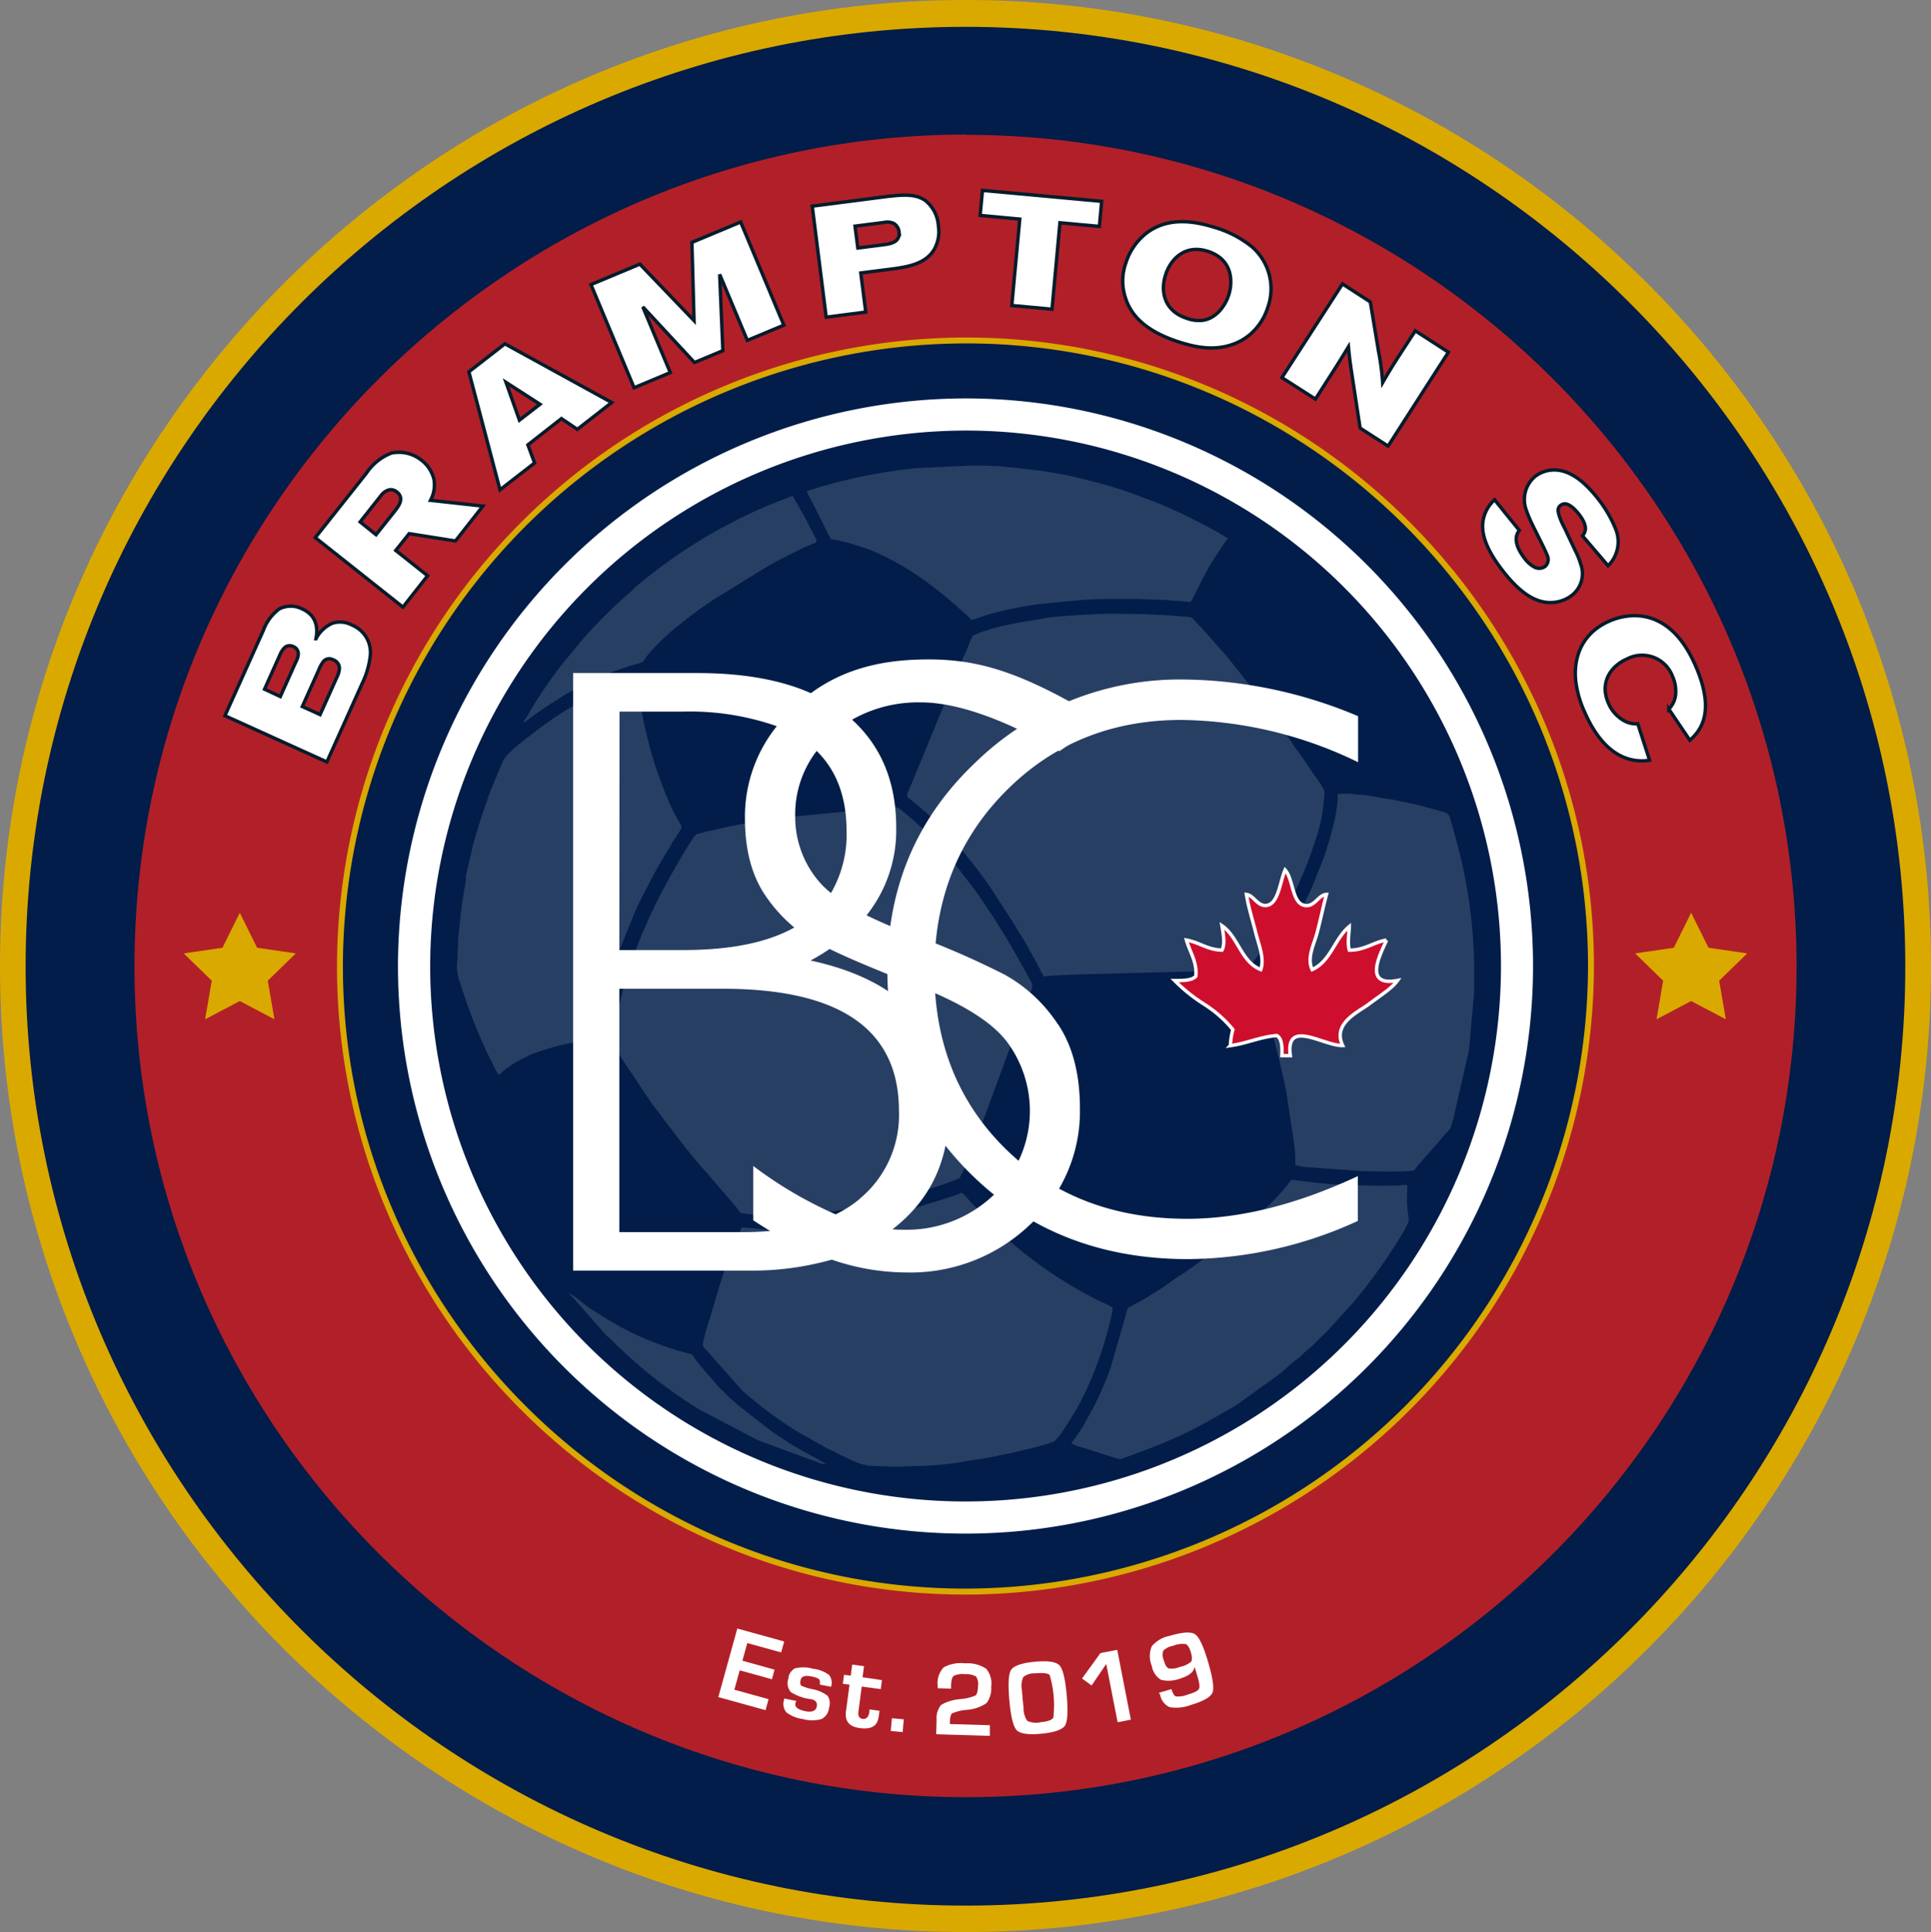 <?xml version="1.0" encoding="utf-8"?><svg id="Layer_1" data-name="Layer 1" xmlns="http://www.w3.org/2000/svg" width="287.88" height="288" viewBox="0 0 287.88 288">
  <rect x="0" y="0" width="287.88" height="288" fill="#808080" stroke="none"/>
  <title>bsc-logo</title>
  <g>
    <path d="M143.94,0c79.31,0,143.94,64.75,143.94,144.06S223.25,288,143.94,288,0,223.25,0,144.06,64.63,0,143.94,0" fill="#daa900" fill-rule="evenodd"/>
    <path d="M143.94,4C221,4,284.05,66.85,284.05,144.06s-63,140-140.11,140S3.82,221.15,3.82,144.06,66.73,4,143.94,4" fill="#021d49" fill-rule="evenodd"/>
    <path d="M144,20.1c68.21,0,123.84,55.63,123.84,124S212.21,267.9,144,267.9,20.05,212.27,20.05,144.06s55.75-124,124-124" fill="#b12028" fill-rule="evenodd"/>
    <polygon points="35.75 149.22 30.58 151.94 31.57 146.19 27.39 142.12 33.16 141.28 35.75 136.06 38.33 141.28 44.1 142.12 39.92 146.19 40.91 151.94 35.75 149.22" fill="#daa900"/>
    <polygon points="35.75 138.59 33.91 142.31 29.8 142.9 32.77 145.8 32.07 149.89 35.75 147.96 39.42 149.89 38.72 145.8 41.69 142.9 37.58 142.31 35.75 138.59" fill="#daa900"/>
    <polygon points="252.12 149.22 246.96 151.94 247.95 146.19 243.77 142.12 249.54 141.28 252.12 136.06 254.71 141.28 260.48 142.12 256.3 146.19 257.29 151.94 252.12 149.22" fill="#daa900"/>
    <polygon points="252.12 138.59 250.29 142.31 246.18 142.9 249.15 145.8 248.45 149.89 252.12 147.96 255.8 149.89 255.09 145.8 258.07 142.9 253.96 142.31 252.12 138.59" fill="#daa900"/>
    <path d="M33.53,106.69l5.74-12.75a6.91,6.91,0,0,1,2.39-3.19,3.78,3.78,0,0,1,3.36,0c1.9.86,2.47,2.41,2.09,4.46a5,5,0,0,1,2.46-2.31,3.73,3.73,0,0,1,2.93.29,4.41,4.41,0,0,1,2.71,4.5,12.68,12.68,0,0,1-1.22,4.2l-5.26,11.69Zm8.26-2.86,2.29-5.11a3,3,0,0,0,.39-1.2,1.17,1.17,0,0,0-.8-1.16,1.13,1.13,0,0,0-1.3.24,3.19,3.19,0,0,0-.63,1l-2.3,5.13Zm5.93,2.69L50.2,101a3.56,3.56,0,0,0,.39-1.22,1.35,1.35,0,0,0-.93-1.43,1.15,1.15,0,0,0-1.43.23,5.43,5.43,0,0,0-.73,1.33l-2.43,5.41Z" fill="#fff"/>
    <path d="M33.53,106.69l5.74-12.75a6.91,6.91,0,0,1,2.39-3.19,3.78,3.78,0,0,1,3.36,0c1.9.86,2.47,2.41,2.09,4.46a5,5,0,0,1,2.46-2.31,3.73,3.73,0,0,1,2.93.29,4.41,4.41,0,0,1,2.71,4.5,12.68,12.68,0,0,1-1.22,4.2l-5.26,11.69Zm8.26-2.86,2.29-5.11a3,3,0,0,0,.39-1.2,1.17,1.17,0,0,0-.8-1.16,1.13,1.13,0,0,0-1.3.24,3.19,3.19,0,0,0-.63,1l-2.3,5.13Zm5.93,2.69L50.2,101a3.56,3.56,0,0,0,.39-1.22,1.35,1.35,0,0,0-.93-1.43,1.15,1.15,0,0,0-1.43.23,5.43,5.43,0,0,0-.73,1.33l-2.43,5.41Z" fill="none" stroke="#051c2c" stroke-width="0.51"/>
    <path d="M47,80.14l7.62-9.6a7.91,7.91,0,0,1,3.72-3,5.4,5.4,0,0,1,4.53,1.09,5.08,5.08,0,0,1,1.82,2.8,4.83,4.83,0,0,1-.51,3.15l7.81.86L67.9,80.64,61,79.55l-2,2.5,4.75,3.77L60.07,90.5Zm9.06-.44,2.79-3.51c.57-.73,1.49-1.92.32-2.85A1.44,1.44,0,0,0,58.1,73a2.25,2.25,0,0,0-1.33.91l-3.08,3.89Z" fill="#fff"/>
    <path d="M47,80.14l7.62-9.6a7.91,7.91,0,0,1,3.72-3,5.4,5.4,0,0,1,4.53,1.09,5.08,5.08,0,0,1,1.82,2.8,4.83,4.83,0,0,1-.51,3.15l7.81.86L67.9,80.64,61,79.55l-2,2.5,4.75,3.77L60.07,90.5Zm9.06-.44,2.79-3.51c.57-.73,1.49-1.92.32-2.85A1.44,1.44,0,0,0,58.1,73a2.25,2.25,0,0,0-1.33.91l-3.08,3.89Z" fill="none" stroke="#051c2c" stroke-width="0.51"/>
    <path d="M69.9,55.42l5.37-4.17L91.2,60l-5.13,4-2.37-1.6-5,3.91,1,2.7-5.16,4ZM75.44,57l2,5.63,3.06-2.37Z" fill="#fff"/>
    <path d="M69.9,55.42l5.37-4.17L91.2,60l-5.13,4-2.37-1.6-5,3.91,1,2.7-5.16,4ZM75.44,57l2,5.63,3.06-2.37Z" fill="none" stroke="#051c2c" stroke-width="0.51"/>
    <polygon points="88.1 42.42 95.39 39.37 103.47 47.79 103.15 36.13 110.42 33.09 116.86 48.47 111.41 50.74 107.29 40.9 107.77 52.27 103.53 54.04 95.83 45.74 99.93 55.54 94.53 57.8 88.1 42.42" fill="#fff"/>
    <polygon points="88.1 42.42 95.39 39.37 103.47 47.79 103.15 36.13 110.42 33.09 116.86 48.47 111.41 50.74 107.29 40.9 107.77 52.27 103.53 54.04 95.83 45.74 99.93 55.54 94.53 57.8 88.1 42.42" fill="none" stroke="#051c2c" stroke-width="0.51"/>
    <path d="M121.09,30.73l11.31-1.46c2.11-.22,4-.42,5.5.58a5.26,5.26,0,0,1,2,3.83,5.38,5.38,0,0,1-.66,3.56c-1.28,2.07-3.75,2.53-6.44,2.88l-4.47.57.74,5.83-5.9.76Zm6.8,6.24,3.84-.49c1-.13,2.5-.35,2.3-1.94a1.68,1.68,0,0,0-.78-1.23,2.34,2.34,0,0,0-1.47-.15l-4.31.55Z" fill="#fff"/>
    <path d="M121.09,30.73l11.31-1.46c2.11-.22,4-.42,5.5.58a5.26,5.26,0,0,1,2,3.83,5.38,5.38,0,0,1-.66,3.56c-1.28,2.07-3.75,2.53-6.44,2.88l-4.47.57.74,5.83-5.9.76Zm6.8,6.24,3.84-.49c1-.13,2.5-.35,2.3-1.94a1.68,1.68,0,0,0-.78-1.23,2.34,2.34,0,0,0-1.47-.15l-4.31.55Z" fill="none" stroke="#051c2c" stroke-width="0.51"/>
    <polygon points="164.24 30.01 163.9 33.75 158.02 33.21 156.84 46.09 150.84 45.54 152.03 32.66 146.12 32.11 146.47 28.38 164.24 30.01" fill="#fff"/>
    <polygon points="164.24 30.01 163.9 33.75 158.02 33.21 156.84 46.09 150.84 45.54 152.03 32.66 146.12 32.11 146.47 28.38 164.24 30.01" fill="none" stroke="#051c2c" stroke-width="0.51"/>
    <path d="M186.58,36.73A8.29,8.29,0,0,1,189,45.85a8.77,8.77,0,0,1-2.56,3.94,8.07,8.07,0,0,1-2.58,1.51c-2.71,1-5.4.56-8.27-.38-5.52-1.81-7.15-4.51-7.79-6.48a8,8,0,0,1,.06-5.28A9.05,9.05,0,0,1,171,34.69c3.25-2.42,7.19-1.69,10-.82a16.2,16.2,0,0,1,5.59,2.86M173.79,40.9c-.81,2.44-.32,5.41,3.12,6.54a5.19,5.19,0,0,0,2.43.3c2-.3,3.32-2.16,3.84-3.76s.85-5.16-3-6.48c-3.55-1.21-5.67,1.22-6.38,3.4" fill="#fff"/>
    <path d="M186.58,36.73A8.29,8.29,0,0,1,189,45.85a8.77,8.77,0,0,1-2.56,3.94,8.07,8.07,0,0,1-2.58,1.51c-2.71,1-5.4.56-8.27-.38-5.52-1.81-7.15-4.51-7.79-6.48a8,8,0,0,1,.06-5.28A9.05,9.05,0,0,1,171,34.69c3.25-2.42,7.19-1.69,10-.82A16.2,16.2,0,0,1,186.58,36.73ZM173.79,40.9c-.81,2.44-.32,5.41,3.12,6.54a5.19,5.19,0,0,0,2.43.3c2-.3,3.32-2.16,3.84-3.76s.85-5.16-3-6.48C176.62,36.29,174.5,38.72,173.79,40.9Z" fill="none" stroke="#051c2c" stroke-width="0.51"/>
    <path d="M200.14,42.32,204.29,45l1.25,7.5a35.92,35.92,0,0,1,.59,4.53c1.16-2,1.58-2.66,2.79-4.54L211,49.31l4.94,3.19-9,14-4.17-2.69-1.39-9.11c-.18-1.3-.23-1.75-.35-3-1.5,2.46-1.85,3-3,4.79l-1.92,3-5-3.2Z" fill="#fff"/>
    <path d="M200.14,42.32,204.29,45l1.25,7.5a35.92,35.92,0,0,1,.59,4.53c1.16-2,1.58-2.66,2.79-4.54L211,49.31l4.94,3.19-9,14-4.17-2.69-1.39-9.11c-.18-1.3-.23-1.75-.35-3-1.5,2.46-1.85,3-3,4.79l-1.92,3-5-3.2Z" fill="none" stroke="#051c2c" stroke-width="0.51"/>
    <path d="M232.68,75.32a.92.92,0,0,0-.36.51c-.17.63.55,2.19,1,3,.48,1.06,1,2.11,1.49,3.17a12,12,0,0,1,.84,2.06,4.1,4.1,0,0,1-1.4,4.75,5.21,5.21,0,0,1-2.8,1c-2.52.17-5-1.51-7.68-5.08-1-1.33-2.92-4.06-2.72-6.68a5.34,5.34,0,0,1,1.77-3.55l3.7,4.57c-.73.83-.72,2.21.72,4.09a4.49,4.49,0,0,0,1.58,1.41,1.55,1.55,0,0,0,1.51-.12,1.38,1.38,0,0,0,.34-1.65c-.25-.73-2-4.11-2.36-4.89a18,18,0,0,1-.75-1.83A4.51,4.51,0,0,1,228.88,71a4.69,4.69,0,0,1,3.41-.91c2.67.31,4.85,2.86,6,4.32a18.33,18.33,0,0,1,2.57,4.43,5,5,0,0,1-1.12,5.49l-3.82-4.46c.35-.44,1-1.27-.55-3.25-.48-.62-1.69-2-2.66-1.27" fill="#fff"/>
    <path d="M232.68,75.32a.92.92,0,0,0-.36.51c-.17.63.55,2.19,1,3,.48,1.06,1,2.11,1.49,3.17a12,12,0,0,1,.84,2.06,4.1,4.1,0,0,1-1.4,4.75,5.21,5.21,0,0,1-2.8,1c-2.52.17-5-1.51-7.68-5.08-1-1.33-2.92-4.06-2.72-6.68a5.34,5.34,0,0,1,1.77-3.55l3.7,4.57c-.73.83-.72,2.21.72,4.09a4.49,4.49,0,0,0,1.58,1.41,1.55,1.55,0,0,0,1.51-.12,1.38,1.38,0,0,0,.34-1.65c-.25-.73-2-4.11-2.36-4.89a18,18,0,0,1-.75-1.83A4.51,4.51,0,0,1,228.88,71a4.69,4.69,0,0,1,3.41-.91c2.67.31,4.85,2.86,6,4.32a18.33,18.33,0,0,1,2.57,4.43,5,5,0,0,1-1.12,5.49l-3.82-4.46c.35-.44,1-1.27-.55-3.25C234.86,76,233.65,74.57,232.68,75.32Z" fill="none" stroke="#051c2c" stroke-width="0.51"/>
    <path d="M242.52,98.25c-2.31,1-4.11,3.44-2.73,6.57a5.38,5.38,0,0,0,2.38,2.64,3.6,3.6,0,0,0,2,.43l1.76,5.44a7.58,7.58,0,0,1-2.28,0c-3.56-.58-5.88-3.73-7.36-7.08a15.85,15.85,0,0,1-1.36-4.61c-.41-3.57.84-7.22,5-9.06,3-1.31,9-2.11,12.81,6.57,3.27,7.41.42,10.07-.81,11.2l-3.14-4.65a3.61,3.61,0,0,0,1-2,5.43,5.43,0,0,0-.46-2.92,4.84,4.84,0,0,0-6.83-2.56" fill="#fff"/>
    <path d="M242.52,98.25c-2.31,1-4.11,3.44-2.73,6.57a5.38,5.38,0,0,0,2.38,2.64,3.6,3.6,0,0,0,2,.43l1.76,5.44a7.58,7.58,0,0,1-2.28,0c-3.56-.58-5.88-3.73-7.36-7.08a15.85,15.85,0,0,1-1.36-4.61c-.41-3.57.84-7.22,5-9.06,3-1.31,9-2.11,12.81,6.57,3.27,7.41.42,10.07-.81,11.2l-3.14-4.65a3.61,3.61,0,0,0,1-2,5.43,5.43,0,0,0-.46-2.92A4.84,4.84,0,0,0,242.52,98.25Z" fill="none" stroke="#051c2c" stroke-width="0.51"/>
    <path d="M144,50.31c51.54,0,93.63,42.08,93.63,93.75A93.85,93.85,0,0,1,144,237.7c-51.68,0-93.76-42.09-93.76-93.64A93.89,93.89,0,0,1,144,50.31" fill="#daa900" fill-rule="evenodd"/>
    <path d="M144,51.19c51.06,0,92.75,41.69,92.75,92.87A93,93,0,0,1,144,236.81c-51.19,0-92.88-41.69-92.88-92.75A93,93,0,0,1,144,51.19" fill="#021d49" fill-rule="evenodd"/>
    <path d="M144,59.39a84.61,84.61,0,1,1-84.67,84.67A84.77,84.77,0,0,1,144,59.39" fill="#fff" fill-rule="evenodd"/>
    <polygon points="111.41 244.93 110.68 247.56 115.47 248.89 115.08 250.32 110.28 248.99 109.48 251.88 114.58 253.29 114.13 254.93 107.09 252.98 109.92 242.76 116.91 244.69 116.46 246.32 111.41 244.93" fill="#fff"/>
    <path d="M123.94,251.45l-1.71-.33a.92.92,0,0,0,0-.15.83.83,0,0,0-.17-.71,3.45,3.45,0,0,0-1.18-.37c-.91-.18-1.42,0-1.54.62-.08.4,0,.65.1.76a7,7,0,0,0,1.59.51,5.36,5.36,0,0,1,2.34,1,2,2,0,0,1,.23,1.77,2.11,2.11,0,0,1-1.11,1.7,5.18,5.18,0,0,1-2.8,0,5.08,5.08,0,0,1-2.46-1,2,2,0,0,1-.34-1.87l0-.19,1.82.36a1.8,1.8,0,0,0-.1.24c-.19.63.24,1,1.31,1.26s1.71,0,1.84-.63-.16-1-.85-1.13a7.15,7.15,0,0,1-3-1.05,2,2,0,0,1-.38-2,1.88,1.88,0,0,1,1-1.55,5.35,5.35,0,0,1,2.7.07,4.84,4.84,0,0,1,2.36.91,1.89,1.89,0,0,1,.3,1.79" fill="#fff"/>
    <path d="M131.48,250.45l-.17,1.34-2.84-.38-.49,3.7c-.09.68.12,1.06.64,1.12s.91-.29,1-1.12l0-.29,1.5.2-.05.37a7.19,7.19,0,0,1-.15.86c-.24,1.11-1.16,1.56-2.73,1.35s-2.26-1-2.07-2.48l.53-4-1-.12.18-1.34,1,.12.22-1.64,1.76.23-.22,1.65Z" fill="#fff"/>
    <rect x="132.81" y="256.27" width="1.91" height="1.78" transform="translate(-134.32 367.4) rotate(-84.87)" fill="#fff"/>
    <path d="M147.57,257.17l0,1.59-8-.24.06-2.16a3.1,3.1,0,0,1,.67-2.21,6.67,6.67,0,0,1,2.89-.87,7.36,7.36,0,0,0,2.24-.54c.23-.18.36-.65.38-1.42a2,2,0,0,0-.3-1.41,2.91,2.91,0,0,0-1.64-.34,3,3,0,0,0-1.69.25q-.36.28-.39,1.44v.46l-2-.06,0-.45a3.37,3.37,0,0,1,.9-2.66,5.29,5.29,0,0,1,3.21-.6,5.06,5.06,0,0,1,3.12.8,3.36,3.36,0,0,1,.75,2.68,3.56,3.56,0,0,1-.7,2.45,6,6,0,0,1-2.93,1,7.13,7.13,0,0,0-2.19.52c-.21.15-.32.6-.34,1.34V257Z" fill="#fff"/>
    <path d="M154.27,247.71c1.94-.18,3.16,0,3.67.53s.87,2,1.09,4.45.12,4-.28,4.57-1.57,1-3.51,1.18-3.16,0-3.67-.53-.87-2-1.09-4.45-.13-4,.28-4.57,1.57-1,3.51-1.18m0,1.73a2.55,2.55,0,0,0-1.71.55,3.07,3.07,0,0,0-.21,1.91l.11,1.39.14,1.28a3.23,3.23,0,0,0,.55,1.95,3,3,0,0,0,2,.2c1.08-.1,1.71-.33,1.89-.71a15.9,15.9,0,0,0-.55-6.31c-.24-.28-1-.37-2.18-.26" fill="#fff"/>
    <polygon points="166.56 245.93 168.59 256.34 166.62 256.73 164.92 248.04 162.74 251.25 161.31 250.21 164.06 246.42 166.56 245.93" fill="#fff"/>
    <path d="M172.77,252.34l1.88-.55c.19.64.41,1,.66,1.09a3.75,3.75,0,0,0,1.74-.27c1-.29,1.54-.57,1.69-.84s.08-.87-.2-1.82l-.44-1.48h0c-.13.76-.81,1.32-2,1.69a4.9,4.9,0,0,1-3,.25,3,3,0,0,1-1.39-2.09,3.82,3.82,0,0,1,0-2.92,4.64,4.64,0,0,1,2.72-1.56c1.88-.56,3.12-.63,3.73-.23s1.24,1.75,1.91,4q1.09,3.68.7,4.68c-.26.68-1.34,1.3-3.23,1.86a6,6,0,0,1-3.16.33,2.43,2.43,0,0,1-1.41-1.82Zm2.09-7a2.7,2.7,0,0,0-1.44.73,1.94,1.94,0,0,0,.08,1.41c.2.71.44,1.11.71,1.22a3.17,3.17,0,0,0,1.7-.22,3.76,3.76,0,0,0,1.65-.76c.18-.24.17-.68,0-1.34s-.49-1.19-.78-1.3a3.66,3.66,0,0,0-1.9.26" fill="#fff"/>
    <path d="M144,64.18a79.82,79.82,0,1,1-79.87,79.87A80,80,0,0,1,144,64.18" fill="#021d49" fill-rule="evenodd"/>
    <g opacity="0.15">
      <g>
        <rect x="68.12" y="69.38" width="151.65" height="149.23" fill="none"/>
        <path d="M199.38,118.38a11.11,11.11,0,0,1,2.81.05,23.24,23.24,0,0,1,2.71.32l1.41.27c.51.07.83.08,1.35.19s.86.16,1.33.28c.85.21,1.49.25,2.74.6l2,.53c2.63.78,2.1.14,3,3.27.63,2.17,1.39,5.26,1.8,7.55a76.64,76.64,0,0,1,1.25,12.27l0,4.12-.74,8.28c0,.25-.05.42-.09.67l-2.3,10.06c-.57,1.77-.08.95-1.48,2.55l-3.82,4.39c-.67.8-.3.73-1.81.81-2.21.11-4.13,0-6.26,0l-8.83-.64a7.15,7.15,0,0,1-1.33-.3c0-.61,0-1.19-.05-1.83,0-.31-.06-.59-.08-.92l-1.2-8c-.67-3.46-1.33-5.83-2.11-9l-1.58-5.45c-.45-1.46-1-2.11-.52-2.74l1.79-2.36a54.67,54.67,0,0,0,3.06-4.86c1.16-2,1.58-3,2.55-4.93.89-1.78,1.16-2.79,1.78-4.18a49.14,49.14,0,0,0,2.3-7.56,16,16,0,0,0,.26-1.71,7.83,7.83,0,0,0,.1-1.74M185.55,144.7a34.68,34.68,0,0,1-3.75.13c-1.29,0-2.44,0-3.74,0h-1l-16.81.44c-.78.06-4.18.14-4.62.32l-1.6-3c-.16-.33-.42-.7-.57-1-.75-1.43-1.57-2.63-2.38-4l-3.27-5.06a67.85,67.85,0,0,0-7.1-8.77,6.28,6.28,0,0,1-.59-.67c-1.39-1.54-4.61-4.06-4.8-4.28s-.05-.41,0-.62.13-.32.21-.5c.14-.37.26-.65.43-1s.27-.66.41-1l3.7-9c.13-.34.29-.66.43-1s.25-.66.4-1c1.08-2.52,2.22-5.63,3.3-8,.15-.35.25-.66.41-1,.09-.19.13-.29.22-.51a4.3,4.3,0,0,1,.21-.43,23.06,23.06,0,0,1,4.39-1.43c3.38-.74,3.53-.65,6.48-1.19,1.6-.31,7.72-.62,9.6-.65l5.25.06c.46,0,.65.06,1.06.07l2.12.09c.36,0,.65.06,1.06.09,3.61.32,2.1-.12,4,1.66l3.72,4.19c3.48,4.24,5.28,6.82,8.56,11.08.43.56.53.89,1,1.51s.53.87.95,1.41c.62.8,1.46,2.05,2,2.85.78,1.25,2.2,2.92,2.22,3.63a8.12,8.12,0,0,1-.1,1.29,23.16,23.16,0,0,1-1.2,5.7l-.86,2.56a65.39,65.39,0,0,1-8.56,15.88c-.16.2-.34.4-.51.63a1.87,1.87,0,0,1-.65.67M144.84,92.44a10.8,10.8,0,0,0-1.29-1.24,55.93,55.93,0,0,0-7.67-6A40.3,40.3,0,0,0,130,82.08c-.9-.39-5-1.71-6.11-1.65l-2.7-5.37c-.31-.63-.67-1.19-.94-1.79a11.25,11.25,0,0,1,1.11-.39l1-.33L124.4,72a78.71,78.71,0,0,1,12.25-2.22l7.82-.37h.23l1,0c.33,0,.68,0,1,0,.68,0,1.28.06,2,.08.36,0,.6.07,1,.07l5.93.66a6.27,6.27,0,0,0,1,.19,47.71,47.71,0,0,1,4.84,1A66.28,66.28,0,0,1,170,74l2.84,1.08.94.41c.65.27,1.21.55,1.86.83,1,.43,6.86,3.36,7.41,4a6.49,6.49,0,0,0-.51.62l-1.17,1.76c-.46.78-1,1.51-1.4,2.32-.24.44-.39.77-.64,1.22s-.39.72-.6,1.14l-.89,1.78a2.36,2.36,0,0,1-.35.57c-.56,0-1.35-.15-2-.16s-1.33-.13-1.95-.15l-4-.14c-.71,0-1.35,0-2.05,0-2,0-4.06,0-6,.14l-6.16.58a52.22,52.22,0,0,0-8.3,1.7Zm-43.33.5a36.1,36.1,0,0,0-4.16,3.81c-1.7,1.77-1,1.85-2.34,2.2a44.12,44.12,0,0,0-10.55,4.48c-.59.33-1,.66-1.58,1a48,48,0,0,0-4.68,3.25l-.13-.16a12.53,12.53,0,0,0,1.1-1.77,74.76,74.76,0,0,1,4.56-6.65L86,96.35a66.66,66.66,0,0,1,8-8.11c.39-.32.33-.37.69-.68a77.21,77.21,0,0,1,13.53-9.21l1.32-.69c2-1,4.14-2,6.22-2.81l2.4-.94L120,77.12c.24.51.57,1.1.79,1.55.51,1,1.18,2,.83,2.22l-.81.33a12.92,12.92,0,0,0-1.54.68l-3.09,1.57c-.59.27-1,.56-1.64.88l-8,4.94a55,55,0,0,0-5,3.65m82.6,116.65c-2.37,1.32-3.48,2-5.92,3.3a66.6,66.6,0,0,1-6.79,3L168.52,217c-1.45.44-1.17.67-2.32.31l-4.83-1.54a4.79,4.79,0,0,1-1.67-.66,19.34,19.34,0,0,0,1.71-2.44l.33-.5,0-.07,1.06-1.91a48.25,48.25,0,0,0,2.29-5c.17-.46.32-.86.48-1.31l2.56-8.89,2.54-1.4c.38-.2.8-.51,1.24-.77,1.56-.88,3.24-2.23,3.76-2.53,2-1.15,6.83-5,8.85-6.59l4.43-3.84a30.5,30.5,0,0,0,3.58-4s5.18.68,6.54.68c.42,0,.67.09,1,.09l1.07,0c2.34.11,5.22.15,7.61.07a2.5,2.5,0,0,1,1.06,0l-.06,2c.07,3.95.92,2.49-1,5.73a86.65,86.65,0,0,1-6.73,9.42c-.11.14-.23.26-.37.41l-3.9,4.3c-.68.62-1.18,1.11-1.8,1.74s-1.25,1.06-1.84,1.67-1.46,1.09-2.05,1.71a17.5,17.5,0,0,1-2,1.64Zm-41-34a45.55,45.55,0,0,1-5.35,1.86l-5.21,1.44a80.07,80.07,0,0,1-12.93,2.21l-3.82.13c-.5,0-.76,0-1.22,0a18.71,18.71,0,0,1-2.49-.19c-2.22-.29-1.45,0-2.37-1.11l-4.38-5.11c-2.23-2.32-6.14-7.65-8.24-10.38l-4.72-7.08c-1.18-2.09-.89-.91-.89-2.71a7.87,7.87,0,0,1,.13-1.2,57.89,57.89,0,0,1,1.67-7.49l.79-2.4c.48-1.56.8-2.28,1.36-3.72.11-.26.16-.41.26-.64l1.31-3c.1-.21.23-.42.34-.65s.14-.35.25-.57.19-.35.3-.57c.7-1.56,5.1-9.44,5.9-10.06.1-.07,4.45-1.06,4.95-1.15,2.28-.46,5.19-1,7.39-1.26l17-1.67c.54,0,.68.1,1.16.46a50.29,50.29,0,0,1,7.37,7.21l3.72,4.83A119.66,119.66,0,0,1,151.87,143c.2.44.51.91.77,1.39,1.63,3.08,1.62,1.81.23,5.44L151,155c-1.15,3.07-7.21,20-7.94,20.54m14,39.36a27.19,27.19,0,0,1-3.4,1c-.35.1-.48.12-.87.21l-2.43.57c-1.08.2-2.18.47-3.28.65-.57.09-1.05.19-1.64.25L143,218a53.4,53.4,0,0,1-5.71.53c-1.59,0-3.21.17-4.81.09l-2.95-.13a10,10,0,0,1-3.35-1.22c-.56-.23-1-.42-1.5-.7s-1-.46-1.51-.75l-4.12-2.32-.21-.12a60.52,60.52,0,0,1-8.2-6.12l-5.79-6.52c-.29-.38.86-3.88,1.06-4.51l1-3.37c.76-2.61,1.67-5.2,2.69-7.73l1-2.16a27.2,27.2,0,0,1,2.93.3h.23a43.94,43.94,0,0,0,4.87,0c2.1-.13,4.16-.45,6.25-.68a59.5,59.5,0,0,0,7.27-1.43c.62-.14,1.22-.32,1.89-.46,1.84-.41,3.67-1.07,5.46-1.58l2.87-.93c1.13-.36.84-.56,1.31-.14a4.94,4.94,0,0,1,.4.41c.3.3.49.61.8.9,1.16,1.12,2,2.32,3.15,3.39,1.52,1.37,3.09,2.83,4.72,4.1a64.23,64.23,0,0,0,11.48,7.25,8.25,8.25,0,0,1,1.65.84,6.05,6.05,0,0,1-.22,1.34,53.93,53.93,0,0,1-2.81,8.86,38.38,38.38,0,0,1-3.93,7.41,10.91,10.91,0,0,1-1.8,2.36M78.86,157.35a16.84,16.84,0,0,0-4,2.45c-.49.38-.3,1.12-1.57-1.57-.16-.33-.32-.59-.47-.89a79.48,79.48,0,0,1-4.24-10.91,6.5,6.5,0,0,1-.4-3.26l.12-2.8a2.41,2.41,0,0,1,0-.38c.11-1.08.2-2.07.34-3.15,0-.32,0-.51.07-.83s.06-.47.09-.75c.08-.58.17-1,.24-1.57l.28-1.64c.07-.3.06-.51.12-.82l0-.22s0-.06,0-.08l0-.23a.33.33,0,0,0,0-.06l1.11-4.81c1-3.45,1.32-4.37,2.47-7.68l1.9-4.56c.55-1.33,3.26-3.29,4.47-4.22a50.51,50.51,0,0,1,10.1-6.24,39.5,39.5,0,0,1,5.52-2,8.46,8.46,0,0,1,.18,1.78l.54,3.5a63.19,63.19,0,0,0,3.67,12.36c.23.54.5,1.17.79,1.78,1.47,3.1,1.79,2.38,1,3.55-1.06,1.61-1.86,3.05-2.82,4.66s-3,5.55-3.77,7.29l-2.24,5.58a54.7,54.7,0,0,0-2.68,9.86l-.16.81c-.18.82-.17,1.84-.38,2.47l-.86.17a6.21,6.21,0,0,0-.85.12l-1.71.31a33.7,33.7,0,0,0-7,2m44.25,60.88a.9.9,0,0,0-.22,0l-.15-.05-.07,0-9.53-3.51-8.49-4.44c-.44-.24-.75-.47-1.2-.74A71,71,0,0,1,91,199.57c-.13-.11-.44-.34-.56-.46l-5.65-6.4A14.34,14.34,0,0,1,86.64,194c.19.14.41.34.54.45.81.64,3.41,2.26,4.44,2.84l.21.12c.36.21.76.43,1.21.66a44.86,44.86,0,0,0,8.33,3.34c.44.11.79.23,1.25.34.95.25.44.12,1,.8,1.54,2,2,2.37,3.42,4.1.36.43.71.64,1.15,1.13.32.34.73.73,1.09,1,.19.15.37.36.61.57l5.12,4c.39.25.8.53,1.12.75.85.56,1.48,1,2.33,1.49s1.54.87,2.34,1.34a19.93,19.93,0,0,1,2.34,1.32" fill="#fff" fill-rule="evenodd"/>
      </g>
    </g>
    <path d="M206.72,140.15c-.9,2-3.6,7,1.64,6-.83,1.17-2.49,2.18-4.28,3.53-1.6,1.2-5.48,2.86-3.91,6.17-2.8.09-8.58-4.11-7.8,1.51h-1.26c.06-1.32,0-2.57-.76-3-2.57.23-4.45,1.17-6.92,1.51a11.08,11.08,0,0,1,.37-2.4,17.93,17.93,0,0,0-4.27-3.77,25,25,0,0,1-4.41-3.53c1.29,0,2.53,0,3.15-.63.25-2.07-.91-3.67-1.39-5.41,1.92.35,3.1,1.43,5.29,1.51.53-.89.16-2.66,0-3.65,2.45,1.66,2.84,5.39,5.79,6.54.58-1.69-.3-3.68-.76-5.53s-1.09-3.8-1.38-5.67c1.08.12,1.66,1.81,3,1.64,1.8-.23,2-3.57,2.77-5.29,1.25,1.41,1,4.92,2.9,5.29,1.5.29,2.07-1.6,3.27-1.64-.5,1.81-.88,3.74-1.39,5.67-.46,1.76-1.58,3.76-.75,5.53,2.76-1.22,3.35-4.62,5.54-6.42,0,.76-.32,2.45,0,3.53,2.32,0,3.54-1.16,5.54-1.51" fill="#ce0e2d"/>
    <path d="M206.72,140.15c-.9,2-3.6,7,1.64,6-.83,1.17-2.49,2.18-4.28,3.53-1.6,1.2-5.48,2.86-3.91,6.17-2.8.09-8.58-4.11-7.8,1.51h-1.26c.06-1.32,0-2.57-.76-3-2.57.23-4.45,1.17-6.92,1.51a11.08,11.08,0,0,1,.37-2.4,17.93,17.93,0,0,0-4.27-3.77,25,25,0,0,1-4.41-3.53c1.29,0,2.53,0,3.15-.63.25-2.07-.91-3.67-1.39-5.41,1.92.35,3.1,1.43,5.29,1.51.53-.89.16-2.66,0-3.65,2.45,1.66,2.84,5.39,5.79,6.54.58-1.69-.3-3.68-.76-5.53s-1.09-3.8-1.38-5.67c1.08.12,1.66,1.81,3,1.64,1.8-.23,2-3.57,2.77-5.29,1.25,1.41,1,4.92,2.9,5.29,1.5.29,2.07-1.6,3.27-1.64-.5,1.81-.88,3.74-1.39,5.67-.46,1.76-1.58,3.76-.75,5.53,2.76-1.22,3.35-4.62,5.54-6.42,0,.76-.32,2.45,0,3.53,2.32,0,3.54-1.16,5.54-1.51" fill="none" stroke="#fff" stroke-width="0.51"/>
    <path d="M157.73,152.71a22.63,22.63,0,0,0-7.91-7.4A125.86,125.86,0,0,0,135,138.94a62.76,62.76,0,0,1-5.81-2.5,20.33,20.33,0,0,0,4.42-13.08q0-10.08-6.58-16.08a20,20,0,0,1,10.26-2.58c5.57,0,12.9,2.73,20.64,7.28l6.52-4.51c-12.56-7.59-19.06-9.46-27.79-9.14-6,.21-11.25,1.67-15.77,5q-6.75-3-16.93-3H85.44v89.07h26.08A43.57,43.57,0,0,0,124,187.77a34.43,34.43,0,0,0,11.14,1.91,25.77,25.77,0,0,0,18.36-7.07A22.88,22.88,0,0,0,161,165.27q0-7.71-3.25-12.56m-36-40.77q4.45,4.35,4.46,11.93a17.42,17.42,0,0,1-2.32,9.25,12.82,12.82,0,0,1-2.15-2.15,14.86,14.86,0,0,1-3.19-9.31,15.54,15.54,0,0,1,3.2-9.72m-29.39-5.86h9.3a39.34,39.34,0,0,1,14.15,2.17A21.5,21.5,0,0,0,111.06,122q0,7.07,3.09,11.56a22.73,22.73,0,0,0,4.27,4.7q-6,3.36-16.53,3.36H92.33Zm35.76,72.68a17.67,17.67,0,0,1-3.54,2.26,61,61,0,0,1-12.28-7.21v8.1c.85.56,1.69,1.08,2.53,1.59-1.28.11-2.63.17-4,.17H92.33V147.39h15.42q26.28,0,26.27,18.23a16.2,16.2,0,0,1-5.93,13.14m20-.58a18.78,18.78,0,0,1-13.36,5.13c-.55,0-1.11,0-1.68-.07l.32-.24q8.07-6.42,8.07-17.25,0-18.1-20.6-22.57a31,31,0,0,0,2.84-1.72q4.5,2.19,12.78,5.37,10.32,4,13.7,8.52a17.24,17.24,0,0,1-2.07,22.83" fill="#fff"/>
    <path d="M202.43,182a61.52,61.52,0,0,1-25.33,5.69q-19.23,0-32-12.33t-12.81-30.72q0-18.51,13.08-30.93a43.71,43.71,0,0,1,31.17-12.42,68.41,68.41,0,0,1,25.93,5.47v6.86a61.65,61.65,0,0,0-26.35-6.3q-15.68,0-26.23,10.67T139.3,144.66q0,16.16,10.61,26.59T177,181.68q11.81,0,25.43-6.36Z" fill="#fff"/>
  </g>
</svg>
